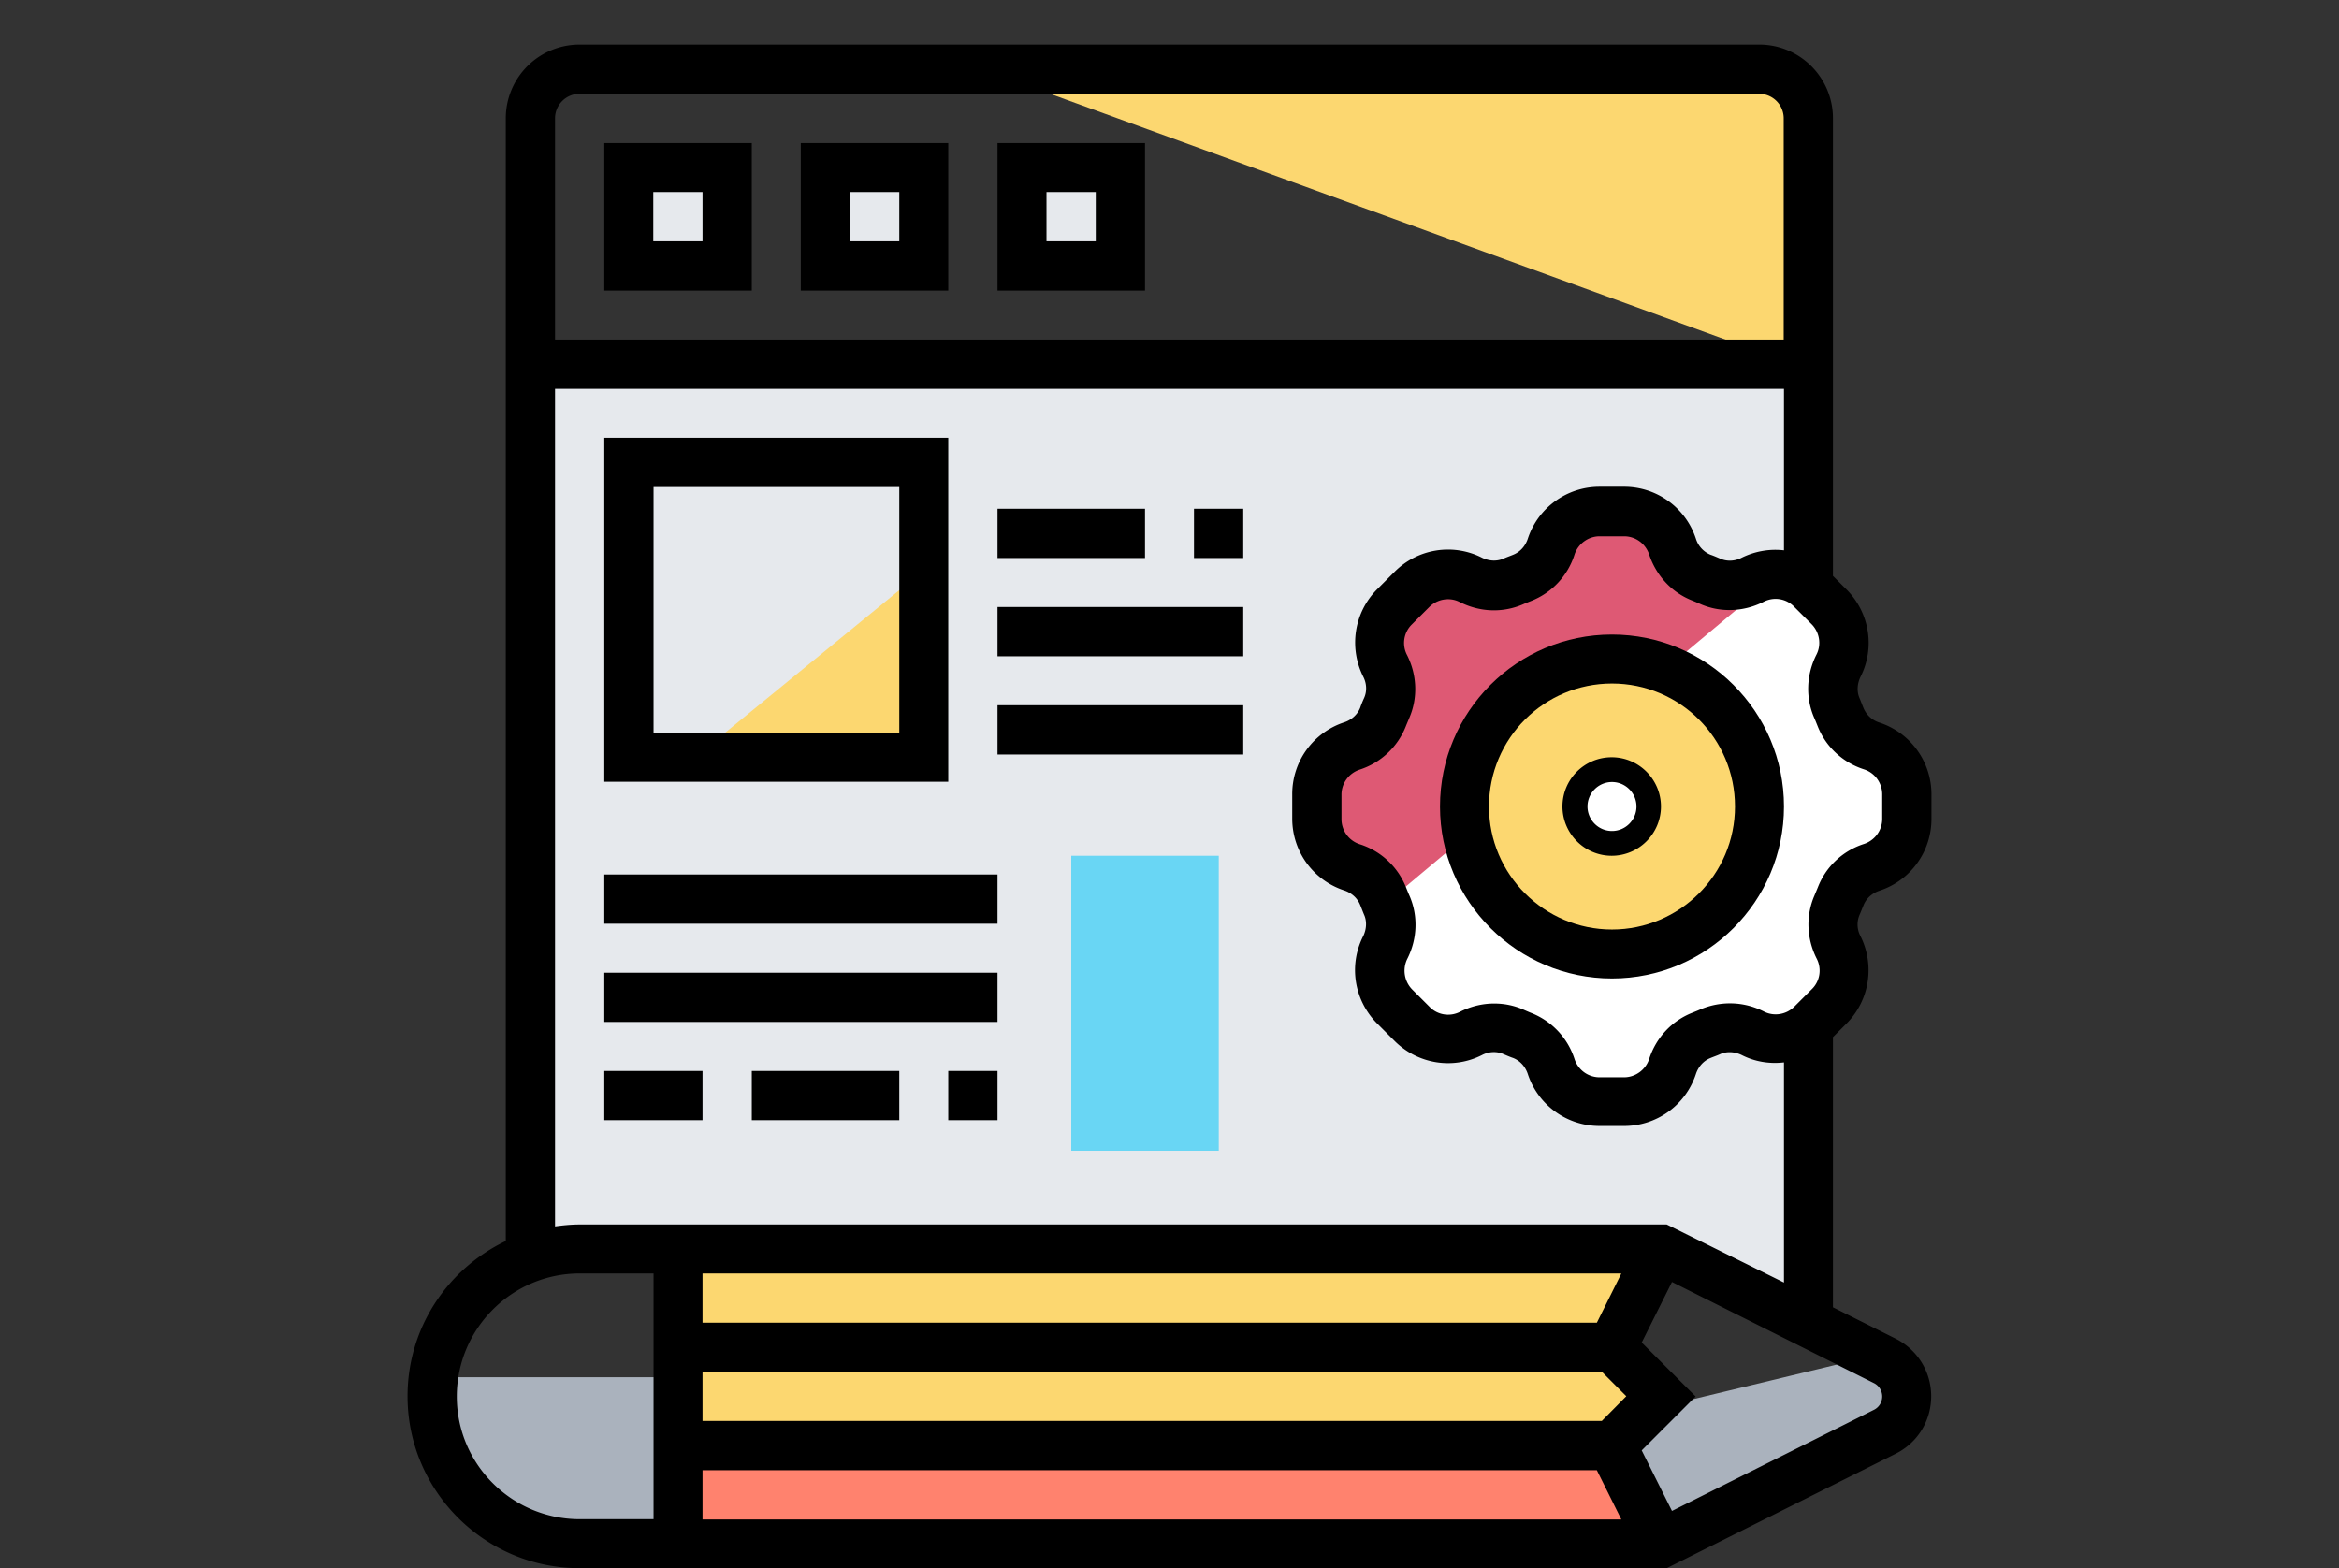 <svg version="1.1" id="Layer_1" xmlns="http://www.w3.org/2000/svg" x="0" y="0" viewBox="0 0 85 57" style="enable-background:new 0 0 85 57" xml:space="preserve"><rect x="0" y="0" width="85" height="57" fill="#333333" stroke="none"/><style>.st0{display:none}.st1{display:inline}.st2{fill:#e8f0fd}.st4{fill:#fff}.st6{fill:#cedbf0}.st7{fill:#ffb954}.st8{fill:#ff5d5d}.st9{fill:#4dbaf6}.st15,.st17{display:inline;fill:#fff}.st17{fill:#ff5d5d}.st22{fill:#f9f7f8}.st23{fill:#f8fdff}.st30{fill:#01d0fb}.st31{fill:#6fd7a3}.st33{fill:#fee45a}.st39{fill:#aab2bd}.st40{fill:#e6e9ed}.st41{fill:#fcd770}.st43{fill:#de5974}.st53{display:inline;fill:#fcd770}.st56{fill:#e490d0}.st57{fill:#f9f6f9}.st58{fill:#dddaec}.st59{fill:#df73c1}.st60{fill:#f9ef63}</style><path d="m58.58 52.53 1.79 3.57H24.64v-3.57h33.94z" style="fill:#ff826e"/><path class="st39" d="m68.5 49.45-.37-.19-8.27 1.99-1.28 1.28 1.79 3.57 8.14-4.06c.48-.25.79-.75.79-1.3 0-.54-.32-1.04-.8-1.29zM15.76 50.05c-.03.23-.06.46-.06.7 0 1.48.6 2.82 1.57 3.79.96.97 2.3 1.57 3.79 1.57h3.57V50.05h-8.87z"/><path class="st4" d="m55 37.49 7.87-16.22s-3.28-3.21-4.73-2.68-1.76 1.28-1.76 1.28l-2.13 1.4-3.56.78-1.14 2.55.72 1.45-1.82 1.47-.58.49v3.76l1 .59 1.54.53.13.58-.18.96-.21.84.54 1.3.63.63 3.68.29z"/><path class="st40" d="M19.28 13.23v32.46c.56-.2 1.16-.3 1.79-.3h39.3l5.36 2.68V13.23H19.28z"/><path class="st4" d="M63.69 21.08c.67-.34 1.46-.24 2.02.24.04.02.09.06.13.1l.63.63c.36.36.54.83.54 1.3 0 .29-.07.57-.21.84-.24.48-.27 1.05-.05 1.54.04.11.09.21.13.32.2.5.62.88 1.13 1.05.76.25 1.28.96 1.28 1.76v.89c0 .79-.52 1.51-1.28 1.76-.51.17-.93.55-1.13 1.05-.04.11-.09.21-.13.32-.1.22-.14.46-.14.71 0 .29.06.57.2.83.37.71.22 1.58-.34 2.14l-.63.63c-.04.04-.08.08-.13.1-.33.29-.75.45-1.18.45-.29 0-.57-.07-.84-.21-.48-.24-1.05-.27-1.54-.05-.11.04-.21.09-.32.13-.5.2-.88.62-1.05 1.13-.25.76-.96 1.28-1.76 1.28h-.89c-.79 0-1.51-.52-1.76-1.28-.17-.51-.55-.93-1.05-1.13-.11-.04-.21-.09-.32-.13a1.7 1.7 0 0 0-.71-.14c-.29 0-.57.06-.83.2-.71.37-1.58.22-2.14-.34l-.63-.63c-.36-.36-.54-.83-.54-1.3 0-.29.07-.57.21-.84.24-.48.27-1.05.05-1.54-.04-.11-.09-.21-.13-.32-.2-.5-.62-.88-1.13-1.05-.76-.25-1.28-.96-1.28-1.76v-.89c0-.79.52-1.51 1.28-1.76.51-.17.93-.55 1.13-1.05.04-.11.09-.21.13-.32.1-.22.14-.46.14-.71 0-.29-.06-.57-.2-.83-.37-.71-.22-1.58.34-2.14l.63-.63c.36-.36.83-.54 1.3-.54.29 0 .57.07.84.21.48.24 1.05.27 1.54.05.11-.04.21-.09.32-.13.5-.2.88-.62 1.05-1.13.25-.76.96-1.28 1.76-1.28h.89c.79 0 1.51.52 1.76 1.28.17.51.55.93 1.05 1.13l.32.13c.22.1.46.14.71.14.29-.02.58-.08.83-.21z"/><path class="st41" d="m60.36 50.75-1.79 1.79H24.64v-3.57h33.94l1.78 1.78zM60.36 45.39l-1.79 3.57H24.64v-3.57h35.72z"/><path d="M38.93 31.1h5.36v10.72h-5.36V31.1z" style="fill:#69d6f4"/><path class="st41" d="M33.57 20.72v6.8h-8.31M65.15 13.23V4.3c0-.98-.53-1.79-1.18-1.79H35.69"/><path class="st40" d="M37.14 6.09h3.57v3.57h-3.57V6.09zM30 6.09h3.57v3.57H30V6.09zM22.85 6.09h3.57v3.57h-3.57V6.09z"/><path d="M58.58 26.63a2.68 2.68 0 1 0 2.68 2.68c0-1.48-1.21-2.68-2.68-2.68zm0 3.57c-.49 0-.89-.4-.89-.89s.4-.89.89-.89.89.4.89.89-.4.89-.89.89z"/><path class="st43" d="M49.46 31.68c.49.16.89.52 1.09.99l3.05-2.56c-.03-.21-.06-.42-.06-.64 0-2.96 2.4-5.36 5.36-5.36.55 0 1.07.11 1.56.26l3.87-3.24c-.11.03-.22.05-.32.11a1.846 1.846 0 0 1-1.54.06l-.32-.13c-.5-.2-.88-.62-1.05-1.13-.25-.76-.96-1.28-1.76-1.28h-.89c-.79 0-1.51.52-1.76 1.28-.17.51-.55.93-1.05 1.13-.11.04-.21.09-.32.13-.49.21-1.05.19-1.54-.05-.27-.13-.55-.21-.84-.21-.47 0-.95.19-1.3.54l-.63.63c-.56.56-.71 1.43-.34 2.14a1.846 1.846 0 0 1 .06 1.54c-.04.11-.09.21-.13.32-.2.5-.62.88-1.13 1.05-.76.25-1.28.96-1.28 1.76v.89c-.01.81.51 1.52 1.27 1.77z"/><path d="M67.72 32.9c.1-.25.31-.44.58-.53a2.741 2.741 0 0 0 1.89-2.61v-.89c0-1.19-.76-2.24-1.89-2.61a.927.927 0 0 1-.58-.53c-.05-.12-.09-.23-.14-.35-.11-.24-.09-.53.03-.78.54-1.06.33-2.34-.51-3.18l-.49-.49V4.3c0-1.48-1.2-2.68-2.68-2.68H21.06a2.68 2.68 0 0 0-2.68 2.68v40.8c-2.11 1.01-3.57 3.15-3.57 5.64 0 3.45 2.81 6.25 6.25 6.25h39.51l8.32-4.16c.8-.4 1.29-1.2 1.29-2.09s-.5-1.69-1.29-2.09l-2.28-1.14v-9.82l.49-.49c.84-.84 1.04-2.12.51-3.18a.893.893 0 0 1-.03-.78c.05-.11.09-.22.14-.34zM21.06 3.41h42.87c.49 0 .89.4.89.89v8.04H20.17V4.3c0-.49.4-.89.89-.89zM16.6 50.75c0-2.46 2-4.47 4.47-4.47h2.68v8.93h-2.68c-2.47 0-4.47-2-4.47-4.46zm8.93 2.68h32.5l.89 1.79H25.53v-1.79zm32.68-1.79H25.53v-1.79h32.68l.89.89-.89.9zm-.18-3.57h-32.5v-1.79h33.39l-.89 1.79zm10.37 2.68c0 .21-.12.4-.31.49l-7.33 3.67-1.1-2.2 1.96-1.96-1.96-1.96 1.1-2.2 7.33 3.67c.19.09.31.28.31.49zm-7.83-6.25H21.06c-.3 0-.6.03-.89.07V14.13h44.66V20c-.52-.06-1.05.03-1.54.27-.25.13-.54.14-.78.03-.12-.05-.23-.1-.35-.14a.927.927 0 0 1-.53-.58 2.741 2.741 0 0 0-2.61-1.89h-.89c-1.19 0-2.24.76-2.61 1.89-.09.27-.28.48-.53.58-.12.05-.24.09-.35.14-.25.11-.53.09-.78-.03a2.736 2.736 0 0 0-3.18.51l-.63.63c-.84.84-1.04 2.12-.51 3.18.13.25.14.54.03.78-.05.11-.1.23-.14.35-.1.25-.31.44-.58.53a2.741 2.741 0 0 0-1.89 2.61v.89c0 1.19.76 2.24 1.89 2.61.27.09.48.28.58.53.05.12.09.23.14.35.11.24.09.53-.03.78-.54 1.06-.33 2.34.51 3.18l.63.63c.84.84 2.12 1.05 3.18.51.25-.13.54-.14.78-.03.12.05.23.1.35.14.25.1.44.31.53.58a2.741 2.741 0 0 0 2.61 1.89h.89c1.19 0 2.24-.76 2.61-1.89.09-.27.28-.48.53-.58.12-.05.24-.09.35-.14.24-.11.53-.09.78.03.49.25 1.02.33 1.54.27v8l-4.26-2.11zm5.49-12.25c-.04.1-.08.19-.12.29-.32.73-.29 1.57.08 2.3.19.37.12.82-.18 1.11l-.63.63c-.29.29-.74.37-1.11.18-.73-.37-1.56-.39-2.3-.08-.09.04-.19.08-.29.12-.75.29-1.33.91-1.58 1.69-.13.39-.5.66-.91.66h-.89c-.42 0-.78-.27-.91-.66a2.69 2.69 0 0 0-1.58-1.68c-.1-.04-.19-.08-.28-.12-.34-.15-.7-.22-1.06-.22-.42 0-.85.1-1.24.3-.37.19-.82.12-1.11-.18l-.63-.63a.974.974 0 0 1-.18-1.11c.37-.73.4-1.57.08-2.3-.04-.09-.08-.19-.12-.29a2.68 2.68 0 0 0-1.69-1.58.958.958 0 0 1-.66-.91v-.89c0-.42.27-.78.66-.91a2.69 2.69 0 0 0 1.68-1.58c.04-.1.08-.19.12-.29.32-.73.29-1.57-.08-2.3a.942.942 0 0 1 .18-1.11l.63-.63c.29-.29.74-.37 1.11-.18.73.37 1.56.4 2.3.08.09-.04.19-.08.29-.12a2.68 2.68 0 0 0 1.58-1.69c.13-.39.5-.66.91-.66h.89c.42 0 .78.27.91.66.26.78.83 1.39 1.58 1.68.1.04.19.08.28.12.73.32 1.57.29 2.3-.08.37-.19.82-.12 1.11.18l.63.63c.29.29.37.74.18 1.11-.37.73-.4 1.57-.08 2.3.04.09.08.19.12.29.29.75.91 1.33 1.69 1.58.4.13.66.5.66.91v.89c0 .42-.27.78-.66.91-.78.25-1.39.83-1.68 1.58z"/><path d="M27.32 5.2h-5.36v5.36h5.36V5.2zm-1.79 3.57h-1.79V6.98h1.79v1.79zM34.46 5.2H29.1v5.36h5.36V5.2zm-1.78 3.57h-1.79V6.98h1.79v1.79zM41.61 5.2h-5.36v5.36h5.36V5.2zm-1.79 3.57h-1.79V6.98h1.79v1.79zM34.46 15.91h-12.5v12.5h12.5v-12.5zm-1.78 10.72h-8.93V17.7h8.93v8.93zM43.39 18.49h1.79v1.79h-1.79v-1.79zM36.25 18.49h5.36v1.79h-5.36v-1.79zM36.25 22.06h8.93v1.79h-8.93v-1.79zM36.25 25.63h8.93v1.79h-8.93v-1.79zM21.96 31.78h14.29v1.79H21.96v-1.79zM21.96 35.35h14.29v1.79H21.96v-1.79zM34.46 38.92h1.79v1.79h-1.79v-1.79zM27.32 38.92h5.36v1.79h-5.36v-1.79zM21.96 38.92h3.57v1.79h-3.57v-1.79z"/><path class="st41" d="M58.58 23.95a5.36 5.36 0 1 1 0 10.72 5.36 5.36 0 0 1 0-10.72zm1.78 5.36c0-.98-.8-1.79-1.79-1.79s-1.79.8-1.79 1.79c0 .98.8 1.79 1.79 1.79s1.79-.81 1.79-1.79z"/><path d="M58.58 23.06c-3.45 0-6.25 2.8-6.25 6.25s2.81 6.25 6.25 6.25 6.25-2.8 6.25-6.25-2.81-6.25-6.25-6.25zm0 10.72c-2.46 0-4.47-2-4.47-4.47s2-4.47 4.47-4.47 4.47 2 4.47 4.47-2.01 4.47-4.47 4.47z"/></svg>
